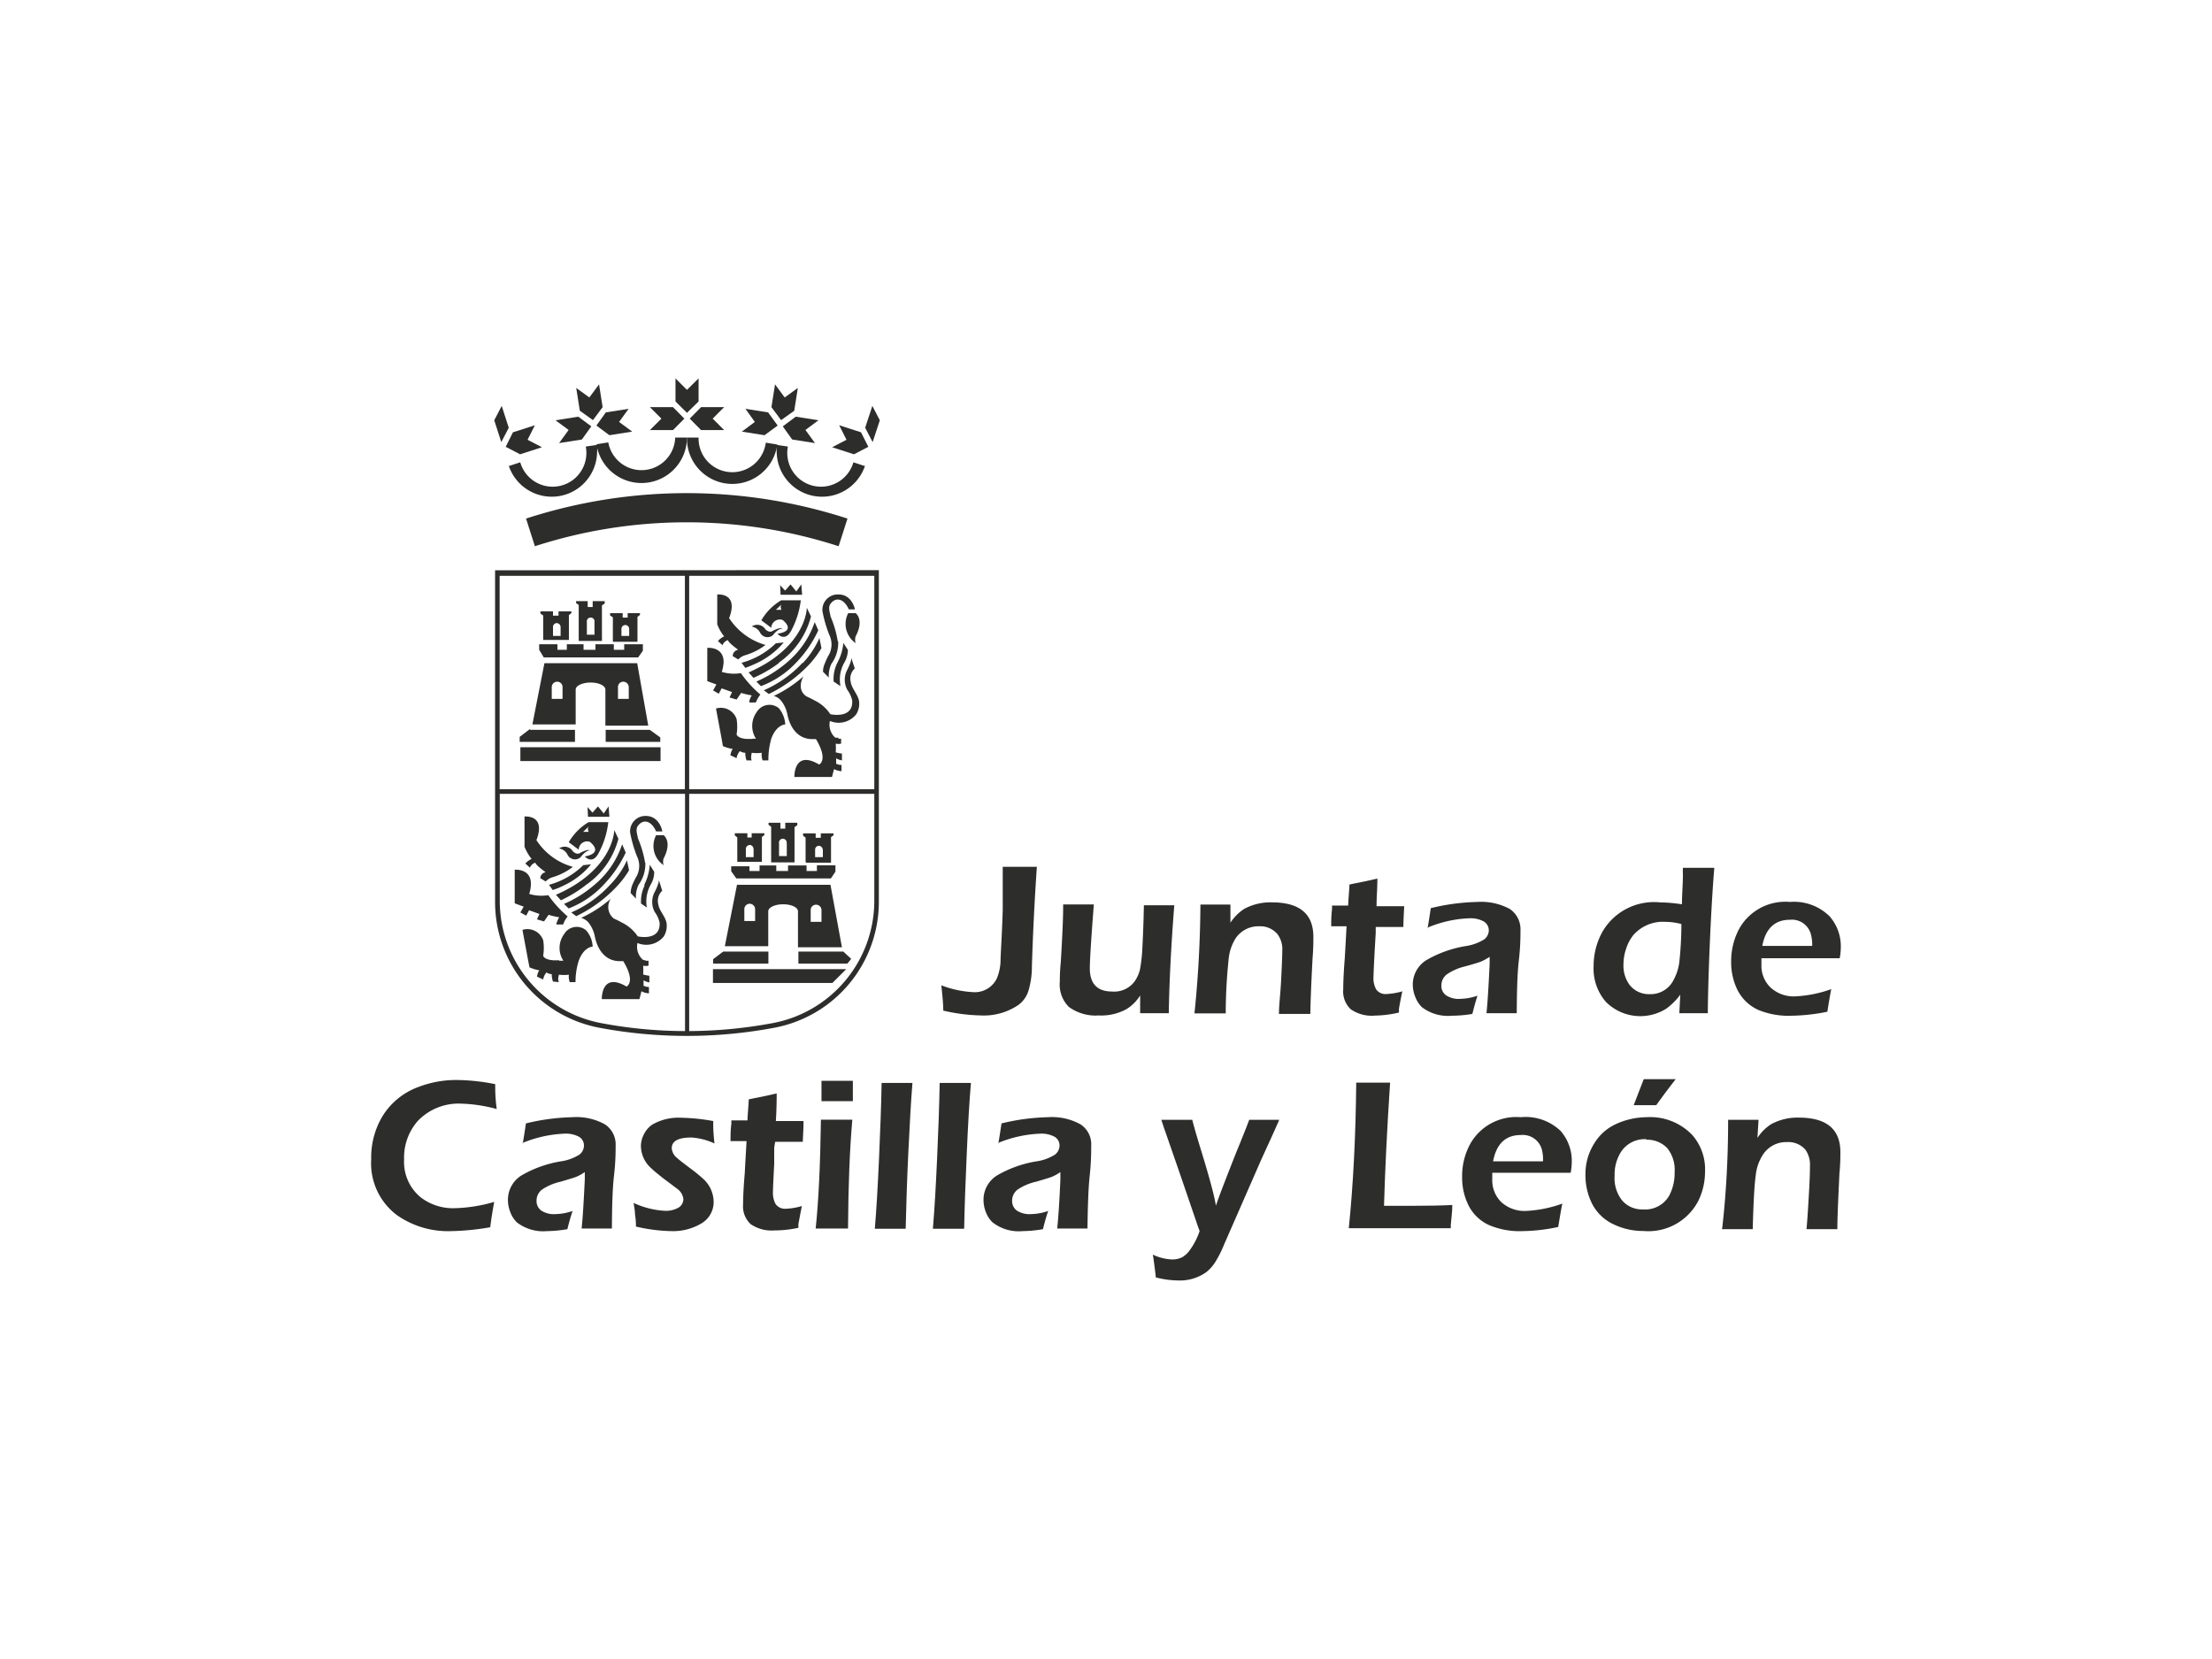 <svg xmlns="http://www.w3.org/2000/svg" width="160" height="120" viewBox="0 0 160 120"><defs><style>.cls-1,.cls-2{fill:#2d2e2c;}.cls-1{fill-rule:evenodd;}</style></defs><g id="Capa_1" data-name="Capa 1"><path class="cls-1" d="M40.45,69.49h0l.3,0a1.68,1.68,0,0,1,.06-1.93,1.05,1.05,0,0,1,1.58-.27,1.89,1.89,0,0,1,.48,1.18s-.62,0-1,1h0a5,5,0,0,0-.24,1.57h-.42a1.18,1.18,0,0,1-.06-.54,2.57,2.57,0,0,1-.72,0s-.12.39,0,.54L40,71a1.45,1.45,0,0,1-.09-.54.69.69,0,0,1-.38-.12,1,1,0,0,0-.24.51l-.45-.21s.06-.36.18-.45a3.07,3.07,0,0,1-.72-.22l-.1-.51h0l-.41-2.2a1.21,1.21,0,0,1,1.5.75,3.5,3.5,0,0,1,0,1.12s.05.28.73.33h0c.12,0,.27,0,.43,0Z"/><path class="cls-1" d="M40.28,66.73a1.33,1.33,0,0,1,.17-.38,5.45,5.45,0,0,1-.77-.18l-.33.48-.51-.15.18-.39-.75-.27-.21.39L37.64,66l.24-.42-.65-.24V62.91s1.21-.11,1.17,1.07h0a2.38,2.38,0,0,1-.12.68,3.07,3.07,0,0,0,1.38.09,8.2,8.2,0,0,0,1.4,1.54,1.77,1.77,0,0,0-.27.44h0l-.06.14h-.48l0-.14Z"/><path class="cls-1" d="M40.88,64a6.24,6.24,0,0,1-.9.38L39.71,64a5.6,5.6,0,0,0,2.48-1.42l.56-.06A5.53,5.53,0,0,1,40.88,64"/><path class="cls-1" d="M42.4,64a5.82,5.82,0,0,0,2.33-3.33l-.3-.63s0,2.2-2.9,4h0a9.54,9.54,0,0,1-1.32.68l.36.4A9.09,9.09,0,0,0,42.4,64Z"/><path class="cls-1" d="M43,64h0a8.48,8.48,0,0,1-2.2,1.38l.33.33A6.8,6.8,0,0,0,43.66,64h0a8.63,8.63,0,0,0,1.6-2.33L45,61.07A6.41,6.41,0,0,1,43,64"/><path class="cls-1" d="M44.13,64a8.28,8.28,0,0,1-2.81,2l.36.27a9.89,9.89,0,0,0,3-2.22h0a6.56,6.56,0,0,0,.82-1.1l-.15-.72A6.23,6.23,0,0,1,44.13,64Z"/><path class="cls-1" d="M46.66,62.4a7.61,7.61,0,0,0-.52-1.77c0-.15-.21-.62,0-.89.34-.48.94-.45,1.32.4h.45s-.18-1.09-1.16-1.12a1.11,1.11,0,0,0-1.17,1.21,9.49,9.49,0,0,0,.49,1.7,1.58,1.58,0,0,1,0,1.41,5.43,5.43,0,0,0-.32.64h0a1.64,1.64,0,0,0-.13.62L46,65a2,2,0,0,1,.19-1,2.55,2.55,0,0,0,.49-1.58Z"/><path class="cls-1" d="M46.82,65.66l-.45-.3a2.58,2.58,0,0,1,.24-1.27l0-.11h0A3.75,3.75,0,0,0,47,62.55l.32.51a1.75,1.75,0,0,1-.25.92,2.52,2.52,0,0,0-.28,1.68Z"/><path class="cls-1" d="M46.7,69.49h0a.74.74,0,0,0,.21,0v.36a.94.94,0,0,1-.39,0,4.28,4.28,0,0,1,0,.64,3.9,3.9,0,0,0,.45.09l0,.48a1.18,1.18,0,0,1-.42-.15l0,.39a.8.8,0,0,0,.39.09l0,.46a1.22,1.22,0,0,1-.54-.15l-.15.57H43.53s-.06-2,1.79-.91c0,0,.69-.3-.24-1.84a2.07,2.07,0,0,1-.28,0h0c-.84,0-1.54-.6-1.78-1.81a2.35,2.35,0,0,0-.47-1h0a1.14,1.14,0,0,0-.51-.32A9,9,0,0,0,44.19,65a1.06,1.06,0,0,0,.21,1.44,6.43,6.43,0,0,1,.58.29h0a2.91,2.91,0,0,1,1.15,1s1.67.38,1.58-1h0a2,2,0,0,0-.35-.76,1.54,1.54,0,0,1,0-1.46,3.25,3.25,0,0,0,.23-.53h0a1.11,1.11,0,0,0,.07-.31l.1.31h0l.14.45a1,1,0,0,0-.28,1c.08.47.48.82.59,1.31h0a1.46,1.46,0,0,1-.2,1,1.63,1.63,0,0,1-1.9.47,1.25,1.25,0,0,0,.39,1.21,1.42,1.42,0,0,0,.24.06Z"/><path class="cls-1" d="M47.41,60.41H48s.65.45,0,1.69a.81.81,0,0,0,0,.48,1.68,1.68,0,0,1-.54-2.17Z"/><path class="cls-1" d="M41.44,62.7a4.4,4.4,0,0,1-1.5.76,1.16,1.16,0,0,0-.47.3l-.39-.24a.46.46,0,0,1,.39-.43s-.69-.48-.75-.69a.63.63,0,0,0-.39.36l-.33-.3a1.35,1.35,0,0,1,.45-.33,3.57,3.57,0,0,1-.51-.88V59.06s1.58-.16.86,1.71a4.61,4.61,0,0,0,2.63,1.93Z"/><path class="cls-1" d="M42.66,61.52s-.06-.15-.68.16c0,0-.21.21-.54-.1a.7.7,0,0,0-1-.21.84.84,0,0,1,.6.43A.6.6,0,0,0,42,62s.33-.46.65-.49Z"/><path class="cls-1" d="M44,59.47H42.57a4.12,4.12,0,0,0-1.43,1.45l.72.54a.61.61,0,0,1,.8-.57s1.08.79-.36,1.06c0,0,.54.63,1-.24A6.24,6.24,0,0,0,44,59.47Zm-1.44.7h-.38l.41-.39a.33.33,0,0,0,0,.39Z"/><polygon class="cls-1" points="42.53 59.08 42.5 58.38 42.86 58.78 43.25 58.33 43.67 58.84 44.02 58.33 44.08 59.08 42.53 59.08 42.53 59.08 42.53 59.08"/><path class="cls-1" d="M54.38,53.43h0l.3,0a1.7,1.7,0,0,1,.06-1.93,1.07,1.07,0,0,1,1.59-.28,2,2,0,0,1,.47,1.18s-.62,0-1,1h0A5.41,5.41,0,0,0,55.58,55h-.42a1.23,1.23,0,0,1-.06-.55,2.57,2.57,0,0,1-.72,0s-.11.4,0,.55L54,55a1.52,1.52,0,0,1-.09-.55.72.72,0,0,1-.39-.12,1,1,0,0,0-.24.51l-.45-.21s.06-.36.18-.45a3.49,3.49,0,0,1-.72-.21l-.09-.52h0l-.41-2.2a1.2,1.2,0,0,1,1.49.76,3.43,3.43,0,0,1,0,1.11s.05.28.73.33h.43Z"/><path class="cls-1" d="M54.21,50.68a1.12,1.12,0,0,1,.17-.38,5.45,5.45,0,0,1-.77-.18l-.33.48-.51-.15.18-.39-.75-.27-.21.39-.41-.24.24-.43-.66-.24V46.86s1.21-.11,1.18,1.06h0a3,3,0,0,1-.13.68,3.07,3.07,0,0,0,1.38.09A8.2,8.2,0,0,0,55,50.24a2.19,2.19,0,0,0-.27.44h0l-.06.13h-.47l0-.13Z"/><path class="cls-1" d="M54.81,47.93a9.76,9.76,0,0,1-.9.38l-.27-.37a5.65,5.65,0,0,0,2.48-1.41l.57-.06a5.8,5.8,0,0,1-1.88,1.46"/><path class="cls-1" d="M56.34,47.93a5.88,5.88,0,0,0,2.32-3.34l-.3-.63s0,2.2-2.9,4h0a12.18,12.18,0,0,1-1.31.68l.35.39a8.93,8.93,0,0,0,1.84-1.07Z"/><path class="cls-1" d="M56.91,47.93h0a8.75,8.75,0,0,1-2.2,1.37l.33.33a6.76,6.76,0,0,0,2.55-1.7h0a8.48,8.48,0,0,0,1.6-2.34L58.93,45a6.54,6.54,0,0,1-2,2.91"/><path class="cls-1" d="M58.06,47.93a8.42,8.42,0,0,1-2.81,2l.36.27a10,10,0,0,0,3-2.22h0a7.62,7.62,0,0,0,.81-1.1l-.15-.73a6.34,6.34,0,0,1-1.22,1.83Z"/><path class="cls-1" d="M60.59,46.35a7.45,7.45,0,0,0-.52-1.77c0-.16-.21-.63,0-.9.34-.48.94-.45,1.33.4h.44S61.64,43,60.66,43a1.11,1.11,0,0,0-1.17,1.21,9.26,9.26,0,0,0,.49,1.7,1.58,1.58,0,0,1,0,1.41,4.42,4.42,0,0,0-.31.65h0a1.46,1.46,0,0,0-.14.62l.42.42a2,2,0,0,1,.19-1,2.58,2.58,0,0,0,.49-1.58Z"/><path class="cls-1" d="M60.75,49.6l-.45-.3A2.59,2.59,0,0,1,60.54,48l.05-.1h0A3.63,3.63,0,0,0,61,46.5l.33.51a1.84,1.84,0,0,1-.26.92,2.48,2.48,0,0,0-.28,1.67Z"/><path class="cls-1" d="M60.63,53.43h0a.76.76,0,0,0,.21,0v.36a.94.94,0,0,1-.39,0,4.14,4.14,0,0,1,0,.63,3.9,3.9,0,0,0,.45.09l0,.49a1.18,1.18,0,0,1-.42-.15l0,.39a.8.8,0,0,0,.39.09l0,.45a1.22,1.22,0,0,1-.54-.15l-.15.57H57.46s-.06-2,1.79-.9c0,0,.69-.3-.23-1.84h-.29c-.84,0-1.54-.6-1.78-1.8a2.3,2.3,0,0,0-.47-1h0a1,1,0,0,0-.51-.32,9.13,9.13,0,0,0,2.15-1.42s-.57.91.21,1.45a6.43,6.43,0,0,1,.58.29h0a2.84,2.84,0,0,1,1.15,1s1.68.38,1.58-1h0a2,2,0,0,0-.35-.76,1.52,1.52,0,0,1,0-1.46s.14-.28.23-.53h0a1,1,0,0,0,.06-.32l.1.32h0l.15.44a1,1,0,0,0-.29,1c.08.47.48.83.59,1.32h0a1.43,1.43,0,0,1-.2,1,1.62,1.62,0,0,1-1.9.48,1.25,1.25,0,0,0,.39,1.21l.24,0Z"/><path class="cls-1" d="M61.35,44.35h.54s.65.45,0,1.68a.83.83,0,0,0,0,.49,1.69,1.69,0,0,1-.53-2.18Z"/><path class="cls-1" d="M55.37,46.65a4.46,4.46,0,0,1-1.49.75,1.15,1.15,0,0,0-.48.3L53,47.46A.46.46,0,0,1,53.4,47s-.69-.48-.75-.7a.63.63,0,0,0-.39.37l-.33-.3a1.32,1.32,0,0,1,.45-.34,3.22,3.22,0,0,1-.5-.87V43s1.58-.16.86,1.71a4.65,4.65,0,0,0,2.63,1.94Z"/><path class="cls-1" d="M56.6,45.47s-.06-.15-.69.15c0,0-.21.21-.54-.09a.7.7,0,0,0-1-.21.85.85,0,0,1,.6.42.6.6,0,0,0,.93.21s.33-.45.66-.48Z"/><path class="cls-1" d="M57.94,43.42H56.51a4,4,0,0,0-1.44,1.45l.72.54a.62.62,0,0,1,.81-.57s1.07.78-.36,1c0,0,.53.64,1-.24a6.24,6.24,0,0,0,.69-2.23Zm-1.43.69h-.39l.41-.39s-.13.15,0,.39Z"/><polygon class="cls-1" points="56.46 43.02 56.43 42.33 56.79 42.72 57.18 42.27 57.6 42.78 57.96 42.27 58.02 43.02 56.46 43.02 56.46 43.02 56.46 43.02"/><path class="cls-1" d="M60.21,71.1l1-1H51.57v1Zm-.79-5.27a.39.39,0,0,0-.39-.39.38.38,0,0,0-.39.39v.85h.78v-.85Zm-4.8-.06a.4.4,0,0,0-.39-.4.39.39,0,0,0-.39.4v.85h.78v-.85ZM61,68.83H57.75v.87h3.54l.28-.34L61,68.83Zm-8.66,0h3.24v.87h-4v-.32l.73-.55Zm5.46-.31h3.1L60.07,64H53.31l-.88,4.44h3.14l0-2.52c0-.29.49-.51,1.08-.51s1.07.22,1.07.51l0,2.61Zm1.71-7.06a.29.29,0,0,0-.28-.28.27.27,0,0,0-.27.28V62h.56v-.6Zm-1.17.94h1.77V60.55l.18-.13v-.14h-.92v.32H59v-.32h-.91v.17l.18.14v1.77ZM56.9,61a.28.28,0,1,0-.55,0v.92h.56V61Zm-1.31-1.49h.86v.43h.35v-.43h.87v.18l-.2.14v2.55H55.78V59.8l-.19-.14v-.18Zm-2.7,3.15h1.32V63h.73v-.4h1.21V63H57v-.4h1.34V63h.75v-.41h1.34v.46l-.33.49H53.26l-.37-.52v-.43Zm1.61-1.26a.28.28,0,0,0-.27-.28.29.29,0,0,0-.28.28V62h.56v-.61Zm-1.17.94h1.78v-1.8l.18-.14v-.13h-.92v.31h-.31v-.31h-.91v.16l.18.14v1.77Z"/><path class="cls-1" d="M37.64,54.05H47.78v1H37.64v-1Zm7.84-4.35a.4.4,0,0,0-.39-.39.38.38,0,0,0-.39.39v.85h.78V49.7Zm-4.79,0a.38.38,0,0,0-.39-.39.39.39,0,0,0-.39.39v.85h.78v-.84ZM47,52.79H43.81v.87h3.95v-.32L47,52.79Zm-8.64,0h3.23v.87h-4V53.3l.73-.56Zm5.44-.3h3.09l-.8-4.52H39.38l-.87,4.43h3.13l0-2.52c0-.28.48-.51,1.08-.51s1.07.23,1.07.51v2.61Zm1.71-7a.28.28,0,0,0-.56,0V46h.56v-.6Zm-1.17.93h1.77v-1.8l.18-.14v-.13h-.89v.32h-.36v-.32h-.91v.17l.2.13v1.77ZM43,45a.28.28,0,1,0-.55,0v.91H43V45Zm-1.33-1.52h.84v.43h.36v-.43h.87v.17l-.2.14v2.57H41.86V43.76l-.19-.14v-.19ZM39,46.6h1.32V47H41v-.4h1.21V47h.86v-.4h1.33V47h.75V46.6H46.5v.47l-.34.48H39.33L39,47V46.6Zm1.55-1.25a.29.29,0,0,0-.28-.28.28.28,0,0,0-.27.28V46h.55v-.6Zm-1.17.94h1.77v-1.8l.18-.14v-.13H40.4v.31H40v-.31h-.91v.16l.2.14v1.77Z"/><path class="cls-2" d="M35.81,41.25v24a9.26,9.26,0,0,0,7.49,9.08h0a34.22,34.22,0,0,0,12.76,0h0a9.27,9.27,0,0,0,7.51-9.09v-24Zm27.43.4V57.09H49.85V41.65Zm-13.7,0V57.09H36.14V41.65ZM36.15,65.12v-7.7h13.4V74.58A32.9,32.9,0,0,1,43.46,74h0a9,9,0,0,1-7.31-8.87ZM55.91,74h0a33.56,33.56,0,0,1-6.06.58V57.42H63.24v7.7A9,9,0,0,1,55.91,74Z"/><path class="cls-2" d="M49.69,37.78a35.6,35.6,0,0,0-11,1.73h0l-.64-2h0a37.64,37.64,0,0,1,23.25,0h0l-.64,2h0a35.61,35.61,0,0,0-11-1.73Z"/><path class="cls-2" d="M62.57,33.69a3.28,3.28,0,0,1-6.39-1,2.92,2.92,0,0,1,0-.51h0l.81.12a2.44,2.44,0,0,0,4.74,1.14h0l.79.26Z"/><path class="cls-2" d="M56.22,32.16a3.28,3.28,0,0,1-6.53-.51h.84a2.44,2.44,0,0,0,4.86.37h0l.82.13Z"/><path class="cls-2" d="M43.15,32.16a3.29,3.29,0,0,0,6.54-.51h-.85A2.44,2.44,0,0,1,44,32h0l-.83.13Z"/><path class="cls-2" d="M36.8,33.69a3.28,3.28,0,0,0,6.39-1,2.92,2.92,0,0,0,0-.51h0l-.82.12a2.44,2.44,0,0,1-4.74,1.14h0l-.79.26Z"/><polygon class="cls-2" points="49.89 30.28 50.71 29.45 52.38 29.45 51.55 30.28 52.38 31.11 50.71 31.11 49.89 30.28 49.89 30.28"/><polygon class="cls-2" points="63.12 31.98 62.58 30.94 63.1 29.36 63.64 30.4 63.12 31.98 63.12 31.98"/><polygon class="cls-2" points="62.81 32.32 62.28 31.27 60.7 30.76 61.23 31.81 60.19 32.35 61.77 32.86 62.81 32.32 62.81 32.32"/><polygon class="cls-2" points="56.25 30.78 55.3 31.48 53.66 31.22 54.6 30.52 53.92 29.57 55.56 29.83 56.25 30.78 56.25 30.78"/><polygon class="cls-2" points="56.62 30.84 57.56 30.14 59.2 30.4 58.26 31.1 58.95 32.05 57.3 31.79 56.62 30.84 56.62 30.84"/><polygon class="cls-2" points="56.5 30.39 55.8 29.45 56.06 27.8 56.76 28.75 57.71 28.06 57.45 29.71 56.5 30.39 56.5 30.39"/><polygon class="cls-2" points="49.69 29.86 48.86 29.04 48.86 27.37 49.69 28.2 50.53 27.37 50.53 29.04 49.69 29.86 49.69 29.86"/><polygon class="cls-2" points="49.5 30.28 48.68 29.45 47.01 29.45 47.84 30.28 47.01 31.11 48.68 31.11 49.5 30.28 49.5 30.28"/><polygon class="cls-2" points="36.26 31.98 36.8 30.94 36.29 29.36 35.75 30.4 36.26 31.98 36.26 31.98"/><polygon class="cls-2" points="36.58 32.32 37.1 31.27 38.69 30.76 38.16 31.81 39.2 32.35 37.62 32.86 36.58 32.32 36.58 32.32"/><polygon class="cls-2" points="43.14 30.78 44.08 31.48 45.73 31.22 44.78 30.52 45.47 29.57 43.82 29.83 43.14 30.78 43.14 30.78"/><polygon class="cls-2" points="42.77 30.84 41.83 30.14 40.18 30.4 41.13 31.1 40.44 32.05 42.09 31.79 42.77 30.84 42.77 30.84"/><polygon class="cls-2" points="42.89 30.39 43.59 29.45 43.33 27.8 42.63 28.75 41.68 28.06 41.94 29.71 42.89 30.39 42.89 30.39"/><path class="cls-2" d="M35.75,86.93c-.11.58-.21,1.19-.29,1.84a18,18,0,0,1-2.83.28,6.43,6.43,0,0,1-3.91-1.15,4.68,4.68,0,0,1-1.87-4.05,5.8,5.8,0,0,1,.81-3.1,5.09,5.09,0,0,1,2.59-2.12,7.58,7.58,0,0,1,2.83-.51,14.62,14.62,0,0,1,2.74.3c0,.44,0,1,.11,1.8a10.84,10.84,0,0,0-2.55-.39,4.09,4.09,0,0,0-3.15,1.24,4,4,0,0,0-1,2.79,3.31,3.31,0,0,0,1.18,2.73,3.83,3.83,0,0,0,2.51.8,11.1,11.1,0,0,0,2.85-.46Z"/><path class="cls-2" d="M37.81,82.72c.06-.34.14-.83.23-1.46a15.44,15.44,0,0,1,3.37-.45,4.24,4.24,0,0,1,2.35.52,1.74,1.74,0,0,1,.77,1.55c0,.42,0,1.15-.12,2.18s-.14,2.44-.15,3.8H42.07c.08-.73.15-1.91.23-3.54l0-.54a3.36,3.36,0,0,1-.61.34c-.15.06-.54.18-1.16.36a3.93,3.93,0,0,0-1.33.57,1,1,0,0,0-.39.81.84.84,0,0,0,.35.71,1.65,1.65,0,0,0,1,.25,3.93,3.93,0,0,0,1.26-.23c-.11.31-.24.75-.38,1.32a9.18,9.18,0,0,1-1.48.14,3.11,3.11,0,0,1-2.17-.63,2,2,0,0,1-.47-.72,2.42,2.42,0,0,1-.18-.91,2.07,2.07,0,0,1,1-1.78,8.34,8.34,0,0,1,2.79-1,3.46,3.46,0,0,0,1.39-.5.85.85,0,0,0,.32-.64.73.73,0,0,0-.37-.65,2,2,0,0,0-1-.22,8.85,8.85,0,0,0-3.09.68Z"/><path class="cls-2" d="M46,88.72c0-.16,0-.45-.07-.89,0-.27-.06-.54-.1-.82a6.15,6.15,0,0,0,2.25.57,1.83,1.83,0,0,0,1-.23.72.72,0,0,0,.35-.63A1.07,1.07,0,0,0,49,86l-1-.75q-.63-.49-.93-.78a2.17,2.17,0,0,1-.71-1.56,1.87,1.87,0,0,1,.23-.89,1.8,1.8,0,0,1,.6-.68,3.78,3.78,0,0,1,2.09-.49,13.91,13.91,0,0,1,2.31.24v.24q0,.6.09,1.38A4.6,4.6,0,0,0,50,82.28c-.94,0-1.41.26-1.41.77a1,1,0,0,0,.41.73c.09.09.39.32.89.7a10.4,10.4,0,0,1,.93.75,2.28,2.28,0,0,1,.8,1.67,1.79,1.79,0,0,1-.88,1.59,4,4,0,0,1-2.19.56A12,12,0,0,1,46,88.72Z"/><path class="cls-2" d="M58,87.24c-.07.34-.15.77-.25,1.3l0,.27A8.17,8.17,0,0,1,56,89a2.65,2.65,0,0,1-1.71-.46,1.76,1.76,0,0,1-.54-1.43c0-.14,0-.89.12-2.24.05-1,.1-1.78.13-2.33H52.84c0-.36,0-.77.06-1.25v-.25h1.17c0-.35.06-.86.09-1.52l.33-.07c.58-.11,1.14-.23,1.69-.36q0,1.05-.06,2h2c0,.72-.05,1.22-.05,1.5h-2L56,83,56,84.19c-.06,1.13-.09,1.81-.09,2a1.72,1.72,0,0,0,.19.9.84.84,0,0,0,.77.34,4.65,4.65,0,0,0,1.15-.2Z"/><path class="cls-2" d="M59,88.86q.31-2.91.38-7.87h2.27q-.28,3.21-.31,7.87H59Zm.42-9.21q0-.87,0-1.2v-.27c.51,0,.91,0,1.21,0s.65,0,1.06,0c0,.14,0,.38,0,.71s0,.59,0,.76H59.45Z"/><path class="cls-2" d="M63.28,88.86c.11-1.32.21-3,.3-5s.16-3.87.19-5.53H66c-.11,1.35-.2,3-.3,5.07s-.15,3.85-.19,5.48H63.28Z"/><path class="cls-2" d="M67.48,88.86c.11-1.32.21-3,.3-5s.16-3.87.19-5.53h2.26q-.17,2-.3,5.07c-.09,2-.16,3.85-.19,5.48H67.48Z"/><path class="cls-2" d="M72.21,82.72c.06-.34.14-.83.23-1.46a15.44,15.44,0,0,1,3.37-.45,4.24,4.24,0,0,1,2.35.52,1.72,1.72,0,0,1,.77,1.55c0,.42,0,1.15-.11,2.18s-.14,2.44-.16,3.8H76.47c.08-.73.16-1.91.23-3.54l0-.54a3.36,3.36,0,0,1-.61.34c-.15.06-.54.18-1.16.36a3.93,3.93,0,0,0-1.33.57,1,1,0,0,0-.39.81.84.84,0,0,0,.35.71,1.67,1.67,0,0,0,1,.25,3.93,3.93,0,0,0,1.26-.23c-.11.31-.24.75-.38,1.32a9.18,9.18,0,0,1-1.48.14,3.06,3.06,0,0,1-2.16-.63,1.9,1.9,0,0,1-.48-.72,2.42,2.42,0,0,1-.18-.91,2.07,2.07,0,0,1,1-1.78,8.34,8.34,0,0,1,2.79-1,3.46,3.46,0,0,0,1.39-.5.85.85,0,0,0,.32-.64.73.73,0,0,0-.37-.65,2,2,0,0,0-1-.22,8.85,8.85,0,0,0-3.09.68Z"/><path class="cls-2" d="M83.61,92.42c-.09-.75-.16-1.31-.22-1.67a3.5,3.5,0,0,0,1.39.35,1.61,1.61,0,0,0,.73-.16,1.79,1.79,0,0,0,.57-.54,5.07,5.07,0,0,0,.69-1.35l-.17-.48c-.89-2.62-1.69-4.94-2.39-6.94L84,81h2.24c.13.51.36,1.32.71,2.44.55,1.81.89,3.07,1,3.77.25-.75.74-2,1.48-3.88.47-1.13.77-1.91.93-2.33h2.17c-.16.38-.6,1.35-1.31,2.9Q90,86.69,88.55,90a8.17,8.17,0,0,1-.66,1.31,2.92,2.92,0,0,1-.64.71,3.27,3.27,0,0,1-2,.6,6.58,6.58,0,0,1-1.6-.21Z"/><path class="cls-2" d="M97.56,88.86c.32-3.13.5-6.64.54-10.55h2.45q-.33,5-.44,8.91l1.94,0q1.85,0,3-.06c0,.52-.08,1-.11,1.44v.24H97.56Z"/><path class="cls-2" d="M113,87.11c-.07.3-.16.85-.29,1.64a13,13,0,0,1-2.58.3,5.68,5.68,0,0,1-2.41-.43,3.1,3.1,0,0,1-1.55-1.54,4.49,4.49,0,0,1-.41-1.94,4.84,4.84,0,0,1,.62-2.46A3.82,3.82,0,0,1,110,80.81a3.66,3.66,0,0,1,2.89,1,3.29,3.29,0,0,1,.8,2.26,4.18,4.18,0,0,1-.08.76h-5.67c0,.18,0,.33,0,.46a2.21,2.21,0,0,0,.64,1.65,2.5,2.5,0,0,0,1.8.65,9,9,0,0,0,2.63-.53ZM108,84h3.61a2.94,2.94,0,0,0-.08-.84A1.43,1.43,0,0,0,110,82.1c-1.09,0-1.76.63-2,1.9Z"/><path class="cls-2" d="M119.09,80.81a4.22,4.22,0,0,1,3.31,1.28,3.76,3.76,0,0,1,.93,2.65,4.81,4.81,0,0,1-.47,2.09,4.07,4.07,0,0,1-4,2.21,4.88,4.88,0,0,1-2.1-.46,3.33,3.33,0,0,1-1.61-1.53,4.59,4.59,0,0,1-.47-2.09,4.13,4.13,0,0,1,.64-2.26,3.56,3.56,0,0,1,1.56-1.39,5.39,5.39,0,0,1,2.26-.5Zm0,1.59a2.06,2.06,0,0,0-1.82.89,3.06,3.06,0,0,0-.48,1.76,2.58,2.58,0,0,0,.55,1.79,1.9,1.9,0,0,0,1.5.64,2,2,0,0,0,1.9-1,3.49,3.49,0,0,0,.39-1.71,2.49,2.49,0,0,0-.54-1.73,2,2,0,0,0-1.5-.6Zm-.92-2.46c.47-1.22.71-1.84.73-1.88l1.11,0,1.2,0c-.34.43-.82,1.06-1.41,1.88-.29,0-.56,0-.81,0s-.52,0-.82,0Z"/><path class="cls-2" d="M124.57,88.86Q125,85.11,125,81h2.2l-.08,1.31a3.36,3.36,0,0,1,1-1,4,4,0,0,1,2-.47c2,0,3,.84,3,2.5,0,.31,0,.83-.07,1.57-.09,1.88-.15,3.21-.15,4h-2.23c.06-.64.11-1.47.17-2.49s.08-1.7.08-2.07a1.87,1.87,0,0,0-.34-1.2,1.64,1.64,0,0,0-1.33-.54,2,2,0,0,0-1.67.82A3.32,3.32,0,0,0,127,85c-.1.68-.17,2-.22,3.91h-2.25Z"/><path class="cls-2" d="M68.23,73.12c0-.6-.08-1.21-.14-1.85a7.39,7.39,0,0,0,2.24.49,1.77,1.77,0,0,0,1.78-1,3.64,3.64,0,0,0,.26-1.17c0-.52.1-1.77.16-3.78,0-.66,0-1.69,0-3.11H75q-.25,3.62-.36,7.22a6,6,0,0,1-.26,1.78,2,2,0,0,1-.73,1,4.44,4.44,0,0,1-2.69.75,13,13,0,0,1-2.73-.35Z"/><path class="cls-2" d="M84.54,73.29H82.47V72a3,3,0,0,1-1,1,3.81,3.81,0,0,1-2,.45,3.27,3.27,0,0,1-2.16-.62A2.28,2.28,0,0,1,76.66,71c0-.23,0-.71.07-1.42.12-2,.18-3.36.17-4.16h2.22c-.19,2.46-.29,4-.29,4.62q0,1.68,1.62,1.68A1.83,1.83,0,0,0,82.06,71a2.48,2.48,0,0,0,.4-.89,11,11,0,0,0,.17-1.54c.05-.94.09-2,.11-3.09h2.2q-.34,4.29-.4,7.86Z"/><path class="cls-2" d="M86.4,73.29c.26-2.5.41-5.12.43-7.86H89L89,66.74a3.47,3.47,0,0,1,1-1,4,4,0,0,1,2-.47c2,0,3,.83,3,2.5,0,.31,0,.83-.06,1.57-.1,1.88-.15,3.21-.16,4H92.51c0-.64.11-1.47.16-2.49s.08-1.7.08-2.07a1.81,1.81,0,0,0-.34-1.2A1.63,1.63,0,0,0,91.08,67a2,2,0,0,0-1.67.82,3.43,3.43,0,0,0-.54,1.57,38.19,38.19,0,0,0-.21,3.91H86.4Z"/><path class="cls-2" d="M101.44,71.67c-.07.34-.16.77-.25,1.29l0,.28a7.93,7.93,0,0,1-1.73.22A2.65,2.65,0,0,1,97.7,73a1.76,1.76,0,0,1-.54-1.43c0-.14,0-.89.11-2.24.06-1,.1-1.78.13-2.33H96.29c0-.36,0-.77.06-1.25v-.25h1.17c0-.35.06-.86.09-1.52l.33-.07c.57-.11,1.13-.23,1.69-.36,0,.7-.06,1.35-.06,2h2q-.06,1.08-.06,1.5h-2l0,.43-.07,1.18q-.09,1.69-.09,2a1.63,1.63,0,0,0,.19.9.82.82,0,0,0,.76.34,5.25,5.25,0,0,0,1.16-.2Z"/><path class="cls-2" d="M103.26,67.15c.06-.34.14-.83.23-1.46a15.43,15.43,0,0,1,3.36-.45,4.35,4.35,0,0,1,2.36.51,1.77,1.77,0,0,1,.77,1.56c0,.42,0,1.15-.12,2.18s-.14,2.44-.15,3.8h-2.19c.08-.73.15-1.91.23-3.54l0-.54a4.7,4.7,0,0,1-.61.34c-.16.06-.54.18-1.16.35a4,4,0,0,0-1.33.58,1,1,0,0,0-.39.81.82.82,0,0,0,.35.71,1.63,1.63,0,0,0,1,.25,4.11,4.11,0,0,0,1.26-.23c-.1.31-.23.75-.37,1.32a9.18,9.18,0,0,1-1.48.13,3.09,3.09,0,0,1-2.17-.62,2,2,0,0,1-.47-.72,2.43,2.43,0,0,1-.19-.91,2.08,2.08,0,0,1,1-1.78,8.35,8.35,0,0,1,2.78-1,3.52,3.52,0,0,0,1.4-.5.85.85,0,0,0,.32-.64.75.75,0,0,0-.37-.65,2,2,0,0,0-1-.23,8.62,8.62,0,0,0-3.09.69Z"/><path class="cls-2" d="M123.53,73.29h-2.06l.07-1.34a4.87,4.87,0,0,1-1,1,3.52,3.52,0,0,1-4.37-.47,3.65,3.65,0,0,1-.9-2.58,5.09,5.09,0,0,1,.66-2.54,4.31,4.31,0,0,1,4.13-2.09,11.43,11.43,0,0,1,1.6.14c0-.71.07-1.44.07-2.18a4.48,4.48,0,0,1,0-.46H124c-.12,1.48-.23,3.28-.32,5.38s-.14,3.82-.15,5.17Zm-1.91-6.45a4.47,4.47,0,0,0-1.15-.16,2.85,2.85,0,0,0-2.32.95,3.11,3.11,0,0,0-.53,1,3.5,3.5,0,0,0-.19,1.14,2.33,2.33,0,0,0,.45,1.48,1.77,1.77,0,0,0,1.45.66,1.85,1.85,0,0,0,1.74-1.06,3.59,3.59,0,0,0,.4-1.26,26.58,26.58,0,0,0,.15-2.72Z"/><path class="cls-2" d="M132.46,71.54c-.06.3-.16.85-.28,1.64a13.66,13.66,0,0,1-2.59.29,5.73,5.73,0,0,1-2.41-.42,3.14,3.14,0,0,1-1.55-1.54,4.49,4.49,0,0,1-.41-1.94,4.94,4.94,0,0,1,.62-2.46,3.82,3.82,0,0,1,3.63-1.87,3.65,3.65,0,0,1,2.88,1.05,3.29,3.29,0,0,1,.8,2.26,4.18,4.18,0,0,1-.08.76h-5.66c0,.18,0,.33,0,.46a2.18,2.18,0,0,0,.65,1.65,2.47,2.47,0,0,0,1.8.65,9,9,0,0,0,2.62-.53Zm-5-3.12h3.62a2.84,2.84,0,0,0-.09-.83,1.42,1.42,0,0,0-1.52-1.06q-1.64,0-2,1.89Z"/></g></svg>